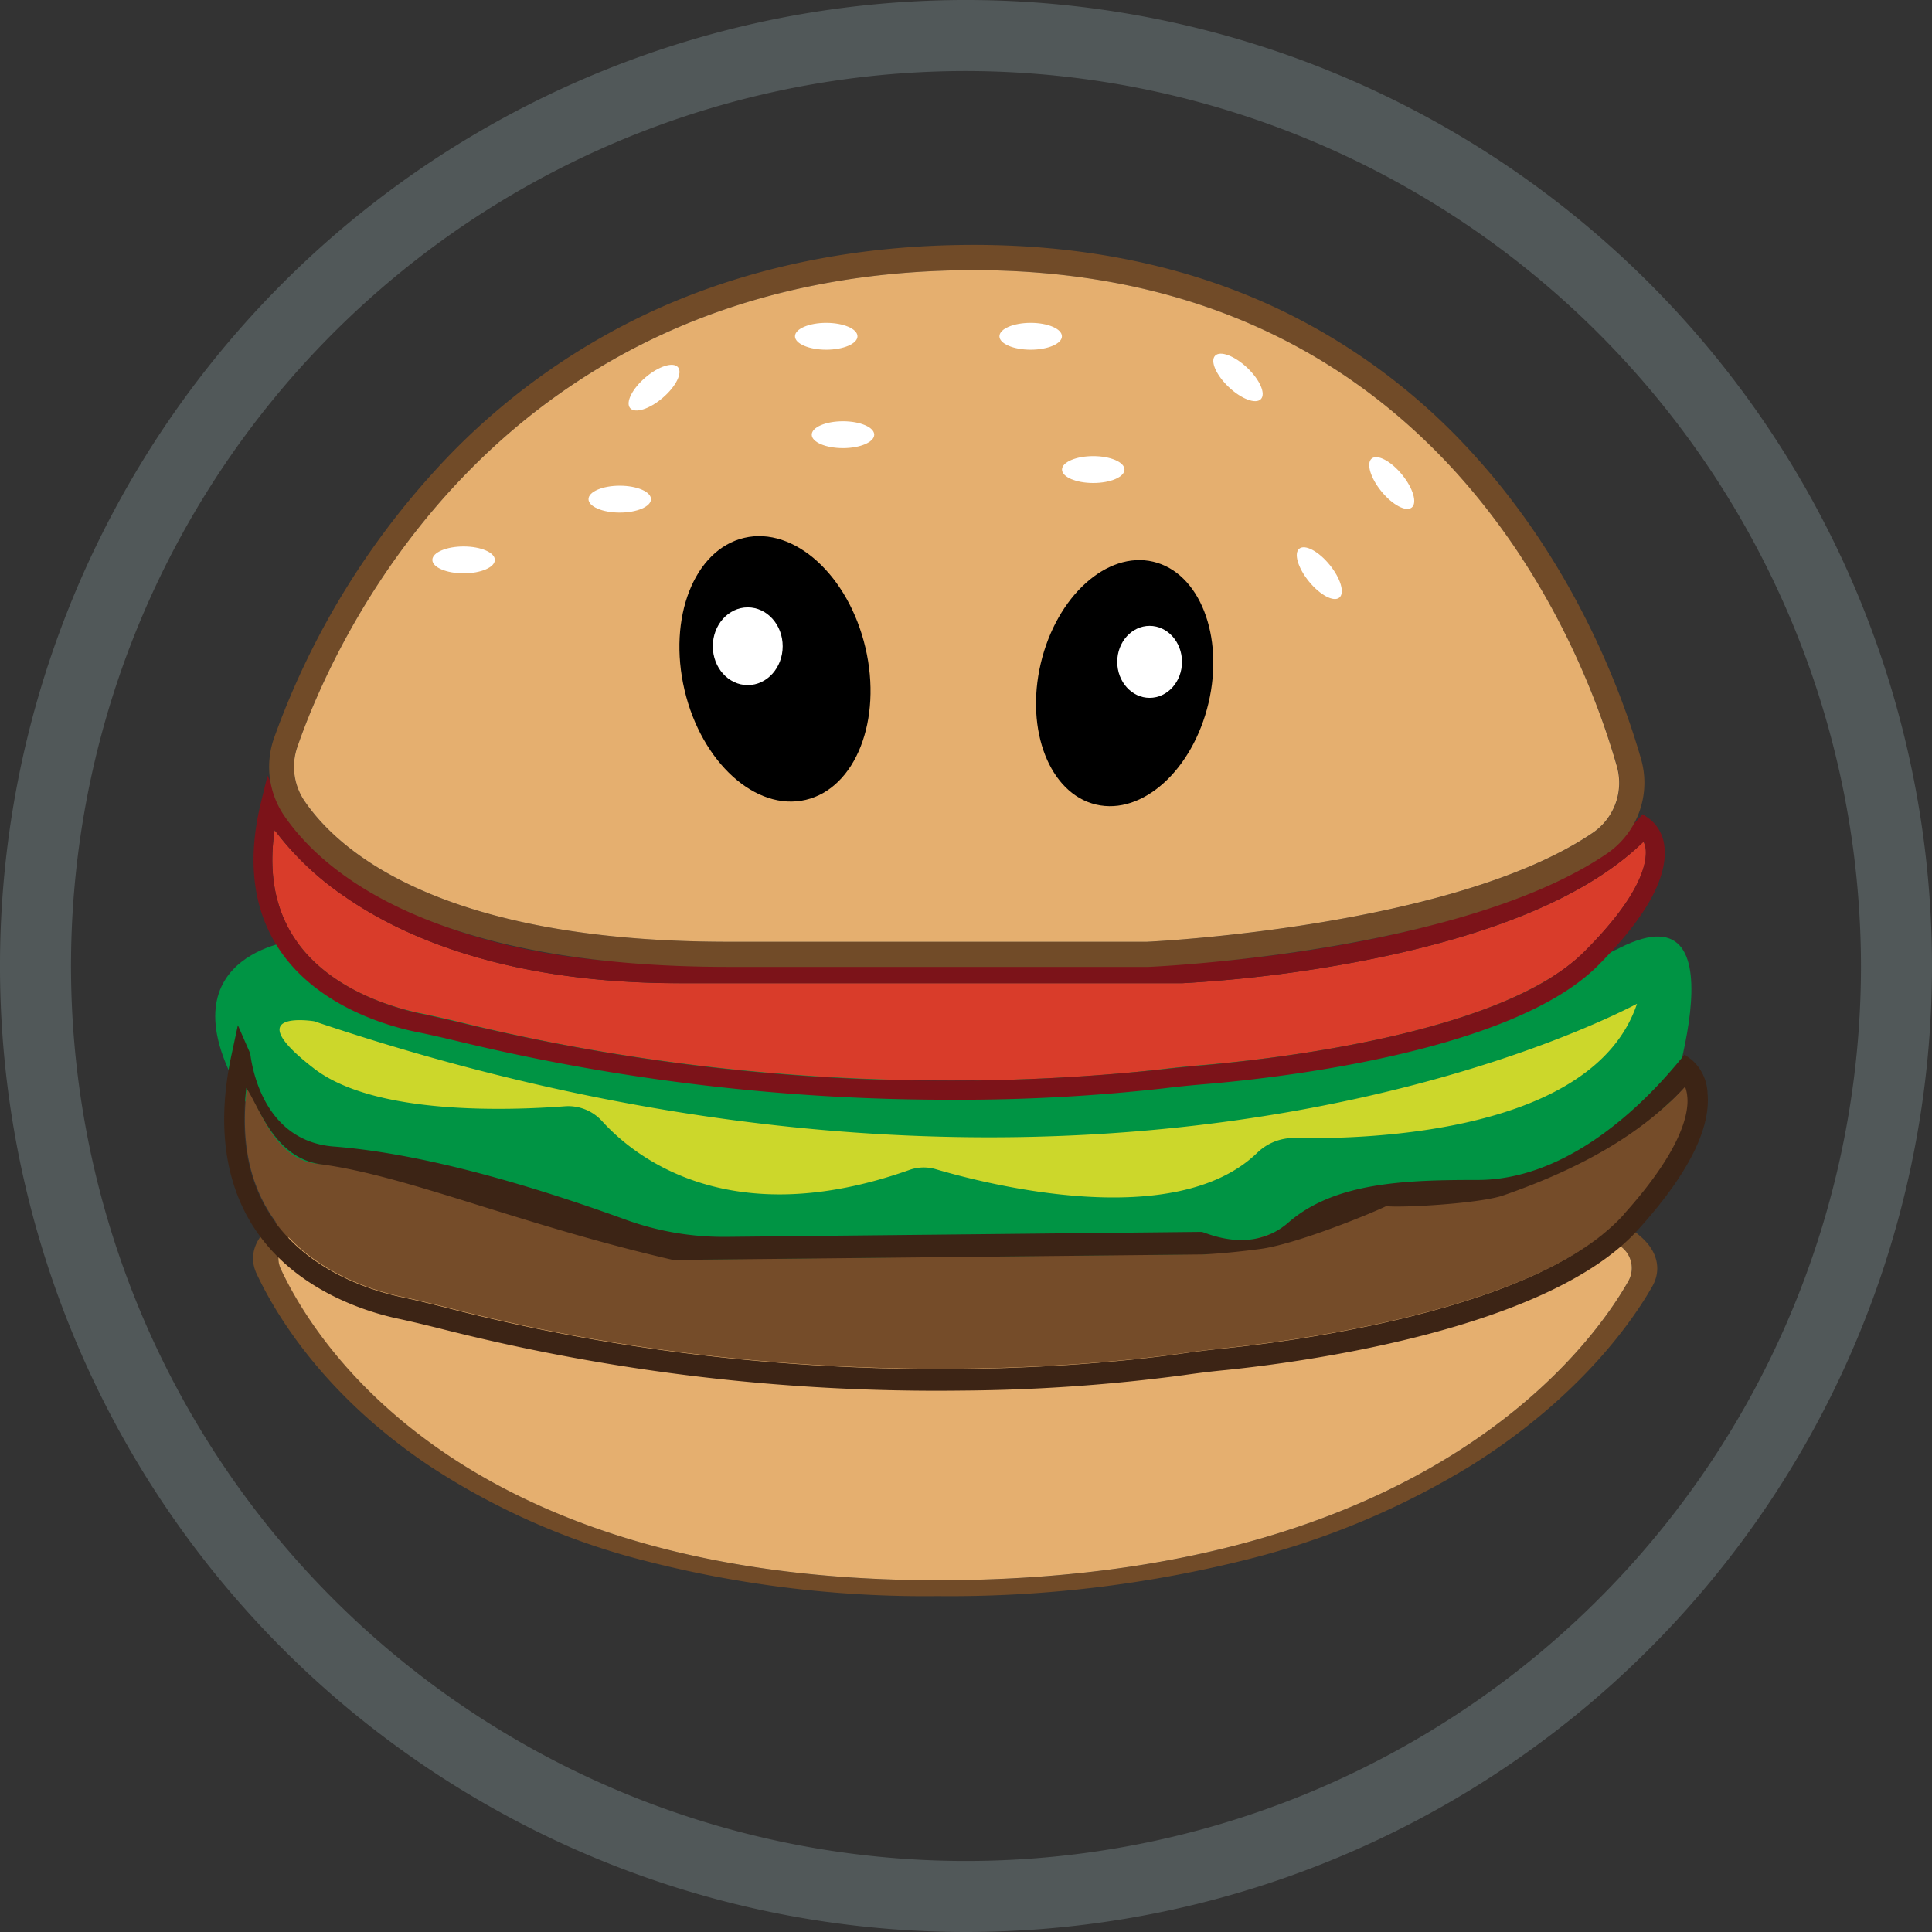 <?xml version="1.0" encoding="UTF-8"?> <svg xmlns="http://www.w3.org/2000/svg" id="Layer_1" data-name="Layer 1" viewBox="0 0 256 256"><rect x="0" y="0" width="256" height="256" fill="#333333" stroke="none"/><defs><style>.cls-1{fill:#714b28;}.cls-2{fill:#e5af6f;}.cls-3{fill:#009444;}.cls-4{fill:#d93c2a;}.cls-5{fill:#7c1319;}.cls-6{fill:#754c29;}.cls-7{fill:#3c2415;}.cls-8{fill:#fff;}.cls-9{fill:#ccd72b;}.cls-10{fill:#515859;}</style></defs><path class="cls-1" d="M34,168.77c2.56,5.46,8.9,16,22.62,25.28A94.23,94.23,0,0,0,83.53,206.3a148.85,148.85,0,0,0,40.7,5.19,161.82,161.82,0,0,0,42.3-5.18,105.93,105.93,0,0,0,28.36-12.1c14.82-9.25,21.76-19.72,24.06-23.78h0c1.22-2.16.69-4.57-1.41-6.45-5.24-4.69-20-12.56-60.13-12.56h-56.8c-1.73,0-42.5,1.27-62,9.42C34.43,162.59,32.59,165.77,34,168.77Zm6.47-6.17c18.95-7.93,60.29-9.07,60.29-9.07h56.66c39.15,0,52.85,7.62,57.37,11.66a3.52,3.52,0,0,1,1,4.55C211,178.18,189,209.4,124.24,209.4c-62.52,0-82.21-31-87-41.21C36.24,166.08,37.52,163.82,40.46,162.6Z"></path><path class="cls-2" d="M124.24,209.39c64.77,0,86.77-31.22,91.54-39.66a3.53,3.53,0,0,0-1-4.55c-4.52-4.05-18.22-11.66-57.37-11.66H100.75s-41.33,1.15-60.29,9.07c-2.94,1.22-4.22,3.48-3.24,5.58C42,178.42,61.71,209.39,124.24,209.39Z"></path><path class="cls-3" d="M38.76,124.68S18.94,127,34.45,148.84s92.62,25,92.62,25l82.17-11.45,11-13.12s11.72-32.39-5.58-23.69-37.54,10-37.54,10l-52.43,8.35-44.23-8.35L46,127.35Z"></path><path class="cls-4" d="M217.77,111.52c-7.14,7-19.38,12.23-36.4,15.63a178.49,178.49,0,0,1-24.69,3.13H90c-22.93,0-36.71-6.21-44.22-11.42A39.43,39.43,0,0,1,36.39,110c-.81,5.42,0,10.1,2.37,13.92,4.41,7.1,13.24,9.57,16.83,10.31,1.83.37,3.84.83,6.33,1.44,43.46,10.58,81.38,7.27,92,6,1.8-.21,3.63-.4,5.45-.55,9.1-.76,39.62-4.09,50.54-15,7.48-7.45,8.32-11.67,8.17-13.54A4.1,4.1,0,0,0,217.77,111.52Z"></path><path class="cls-5" d="M220.56,112.4a5.31,5.31,0,0,0-2-3.9l-.89-.62-.74.81c-15.65,16.88-59.14,19-60.38,19H90c-22.16,0-35.41-5.9-42.63-10.85-7.72-5.3-10.34-10.67-10.41-10.8l-1.51-3.27-.86,3.51c-1.83,7.46-1.13,13.85,2.08,19,4.94,7.93,14.56,10.65,18.47,11.45,1.81.36,3.79.82,6.24,1.41a277,277,0,0,0,64.79,7.58,242.42,242.42,0,0,0,28.06-1.51c1.77-.22,3.57-.4,5.36-.55,9.31-.77,40.59-4.2,52.1-15.67C217.91,121.76,220.91,116.51,220.56,112.4Zm-10.69,13.76c-10.92,10.86-41.44,14.19-50.54,15-1.82.15-3.65.34-5.45.55a273,273,0,0,1-92-6c-2.49-.6-4.49-1.06-6.33-1.44C52,133.47,43.17,131,38.76,123.9c-2.38-3.82-3.18-8.49-2.37-13.92a39,39,0,0,0,9.35,8.87C53.25,124.06,67,130.27,90,130.27h66.72a178.49,178.49,0,0,0,24.69-3.13c17-3.4,29.26-8.66,36.4-15.63a3.7,3.7,0,0,1,.26,1.11C218.19,114.49,217.35,118.71,209.87,126.16Z"></path><path class="cls-6" d="M223.33,143.91c-8.34,9.49-22.52,12.5-39,15.48-13,2.35-23.89,7.25-25,6.79h0l-67,.7a15.49,15.49,0,0,1-5.86-1.11c-17.65-7.08-32.73-11.28-43.82-11.53-6.27-.14-8.18-7.54-9.93-10.12-.78,6.26.1,11.64,2.65,16,4.73,8.13,14,10.89,17.81,11.69,1.94.41,4,.91,6.66,1.59,45.82,11.72,85.64,7.49,96.75,5.93,1.89-.27,3.82-.5,5.73-.7,9.55-1,41.6-5.14,53-17.77,7.78-8.67,8.62-13.55,8.43-15.68A4.44,4.44,0,0,0,223.33,143.91Z"></path><path class="cls-7" d="M226.26,144.9a6.17,6.17,0,0,0-2.09-4.47l-.95-.7-.77.93c-6.07,7.33-15.72,15.7-26.67,15.69-9.48,0-18.9.28-25.05,5.63-5,4.39-11.13,1.23-11.52,1.25l-63,.66a38,38,0,0,1-13.31-2.28c-14.23-5.17-27.83-8.85-38.68-9.69-10.08-.79-11-12.19-11.07-12.34l-1.63-3.74-.86,4c-1.84,8.61-1,16,2.4,21.86,5.28,9.08,15.43,12.11,19.55,13,1.9.41,4,.91,6.57,1.56a266.6,266.6,0,0,0,68.2,8,234.6,234.6,0,0,0,29.48-2.05c1.85-.27,3.75-.5,5.63-.68,9.78-1,42.62-5.29,54.59-18.62C223.6,155.7,226.7,149.62,226.26,144.9Zm-11.07,16c-11.35,12.63-43.4,16.8-52.95,17.77-1.91.19-3.84.43-5.73.7-11.11,1.57-50.93,5.79-96.75-5.93-2.61-.67-4.73-1.18-6.66-1.59-3.78-.8-13.09-3.56-17.81-11.69-2.55-4.38-3.43-9.75-2.65-16,1.75,2.58,3.71,9.29,9.93,10.12,11.4,1.52,26.38,8,46.62,12.67l70.08-.73h0c.06,0,3.08-.1,7.81-.74,5.58-.76,18.55-6.31,17.21-6.06-4.88.92,10.74.37,14.84-1,11-3.81,18.74-8.53,24.15-14.43a4.77,4.77,0,0,1,.29,1.27C223.81,147.32,223,152.2,215.19,160.87Z"></path><path class="cls-1" d="M217.43,100.51c-2.51-8.7-8.72-25.5-22.16-40.28a82.69,82.69,0,0,0-26.36-19.52c-11.8-5.49-25.2-8.26-39.86-8.26-15.11,0-29,2.77-41.43,8.25A90,90,0,0,0,59.86,60,105.14,105.14,0,0,0,36.29,97.86h0a11.51,11.51,0,0,0,1.39,10.26c5.13,7.47,19.61,20,58.88,20h55.62c1.69-.07,41.63-2,60.73-15A11.37,11.37,0,0,0,217.43,100.51Zm-6.34,9.83c-18.56,12.61-59,14.45-59,14.45H96.57c-38.33,0-51.75-12.13-56.18-18.58a8.07,8.07,0,0,1-1-7.24c4.67-13.45,26.2-63.17,89.65-63.17,61.22,0,80.51,49.32,85.21,65.65A8,8,0,0,1,211.09,110.34Z"></path><path class="cls-2" d="M129.05,35.8c-63.44,0-85,49.72-89.65,63.17a8.07,8.07,0,0,0,1,7.24c4.43,6.45,17.86,18.58,56.18,18.58H152s40.49-1.84,59.05-14.44a8,8,0,0,0,3.17-8.89C209.56,85.12,190.28,35.8,129.05,35.8Z"></path><ellipse class="cls-8" cx="61.43" cy="74.19" rx="4.14" ry="1.78"></ellipse><ellipse class="cls-8" cx="82.12" cy="66.14" rx="4.14" ry="1.78"></ellipse><ellipse class="cls-8" cx="111.7" cy="57.6" rx="4.14" ry="1.78"></ellipse><ellipse class="cls-8" cx="109.48" cy="44.56" rx="4.14" ry="1.78"></ellipse><ellipse class="cls-8" cx="136.57" cy="44.56" rx="4.14" ry="1.78"></ellipse><ellipse class="cls-8" cx="144.86" cy="62.22" rx="4.14" ry="1.78"></ellipse><ellipse class="cls-8" cx="86.67" cy="51.38" rx="4.17" ry="1.77" transform="translate(-12.59 68.69) rotate(-40.56)"></ellipse><ellipse class="cls-8" cx="184.42" cy="64.02" rx="1.76" ry="4.19" transform="translate(1.14 131.24) rotate(-39.29)"></ellipse><ellipse class="cls-8" cx="174.82" cy="75.96" rx="1.76" ry="4.19" transform="translate(-8.59 127.86) rotate(-39.29)"></ellipse><ellipse class="cls-8" cx="164.05" cy="50.02" rx="1.77" ry="4.18" transform="translate(15.01 134.89) rotate(-46.62)"></ellipse><ellipse cx="102.69" cy="88.63" rx="12.31" ry="17.83" transform="translate(-17.56 25.85) rotate(-13.23)"></ellipse><ellipse class="cls-8" cx="99.08" cy="85.63" rx="4.63" ry="5.15"></ellipse><ellipse cx="149.02" cy="90.51" rx="16.53" ry="11.42" transform="translate(26.81 214.87) rotate(-76.77)"></ellipse><ellipse class="cls-8" cx="152.33" cy="87.7" rx="4.29" ry="4.77"></ellipse><path class="cls-9" d="M41.62,135.32s-10.3-1.67,0,6.27c8.09,6.23,25.93,5.54,33.19,5a6.06,6.06,0,0,1,5,2c4.37,4.8,17,14.85,40.76,6.41a5.67,5.67,0,0,1,3.41-.08c6.79,2,31.7,8.4,42.62-2.18a6.93,6.93,0,0,1,5-1.95c9.83.19,39.56-.68,45.31-17.78C216.85,132.93,148.13,171.26,41.62,135.32Z"></path><path class="cls-10" d="M128,256A128,128,0,0,1,37.49,37.49,128,128,0,1,1,128,256ZM128,9.41A118.59,118.59,0,1,0,246.59,128,118.73,118.73,0,0,0,128,9.41Z"></path></svg> 
